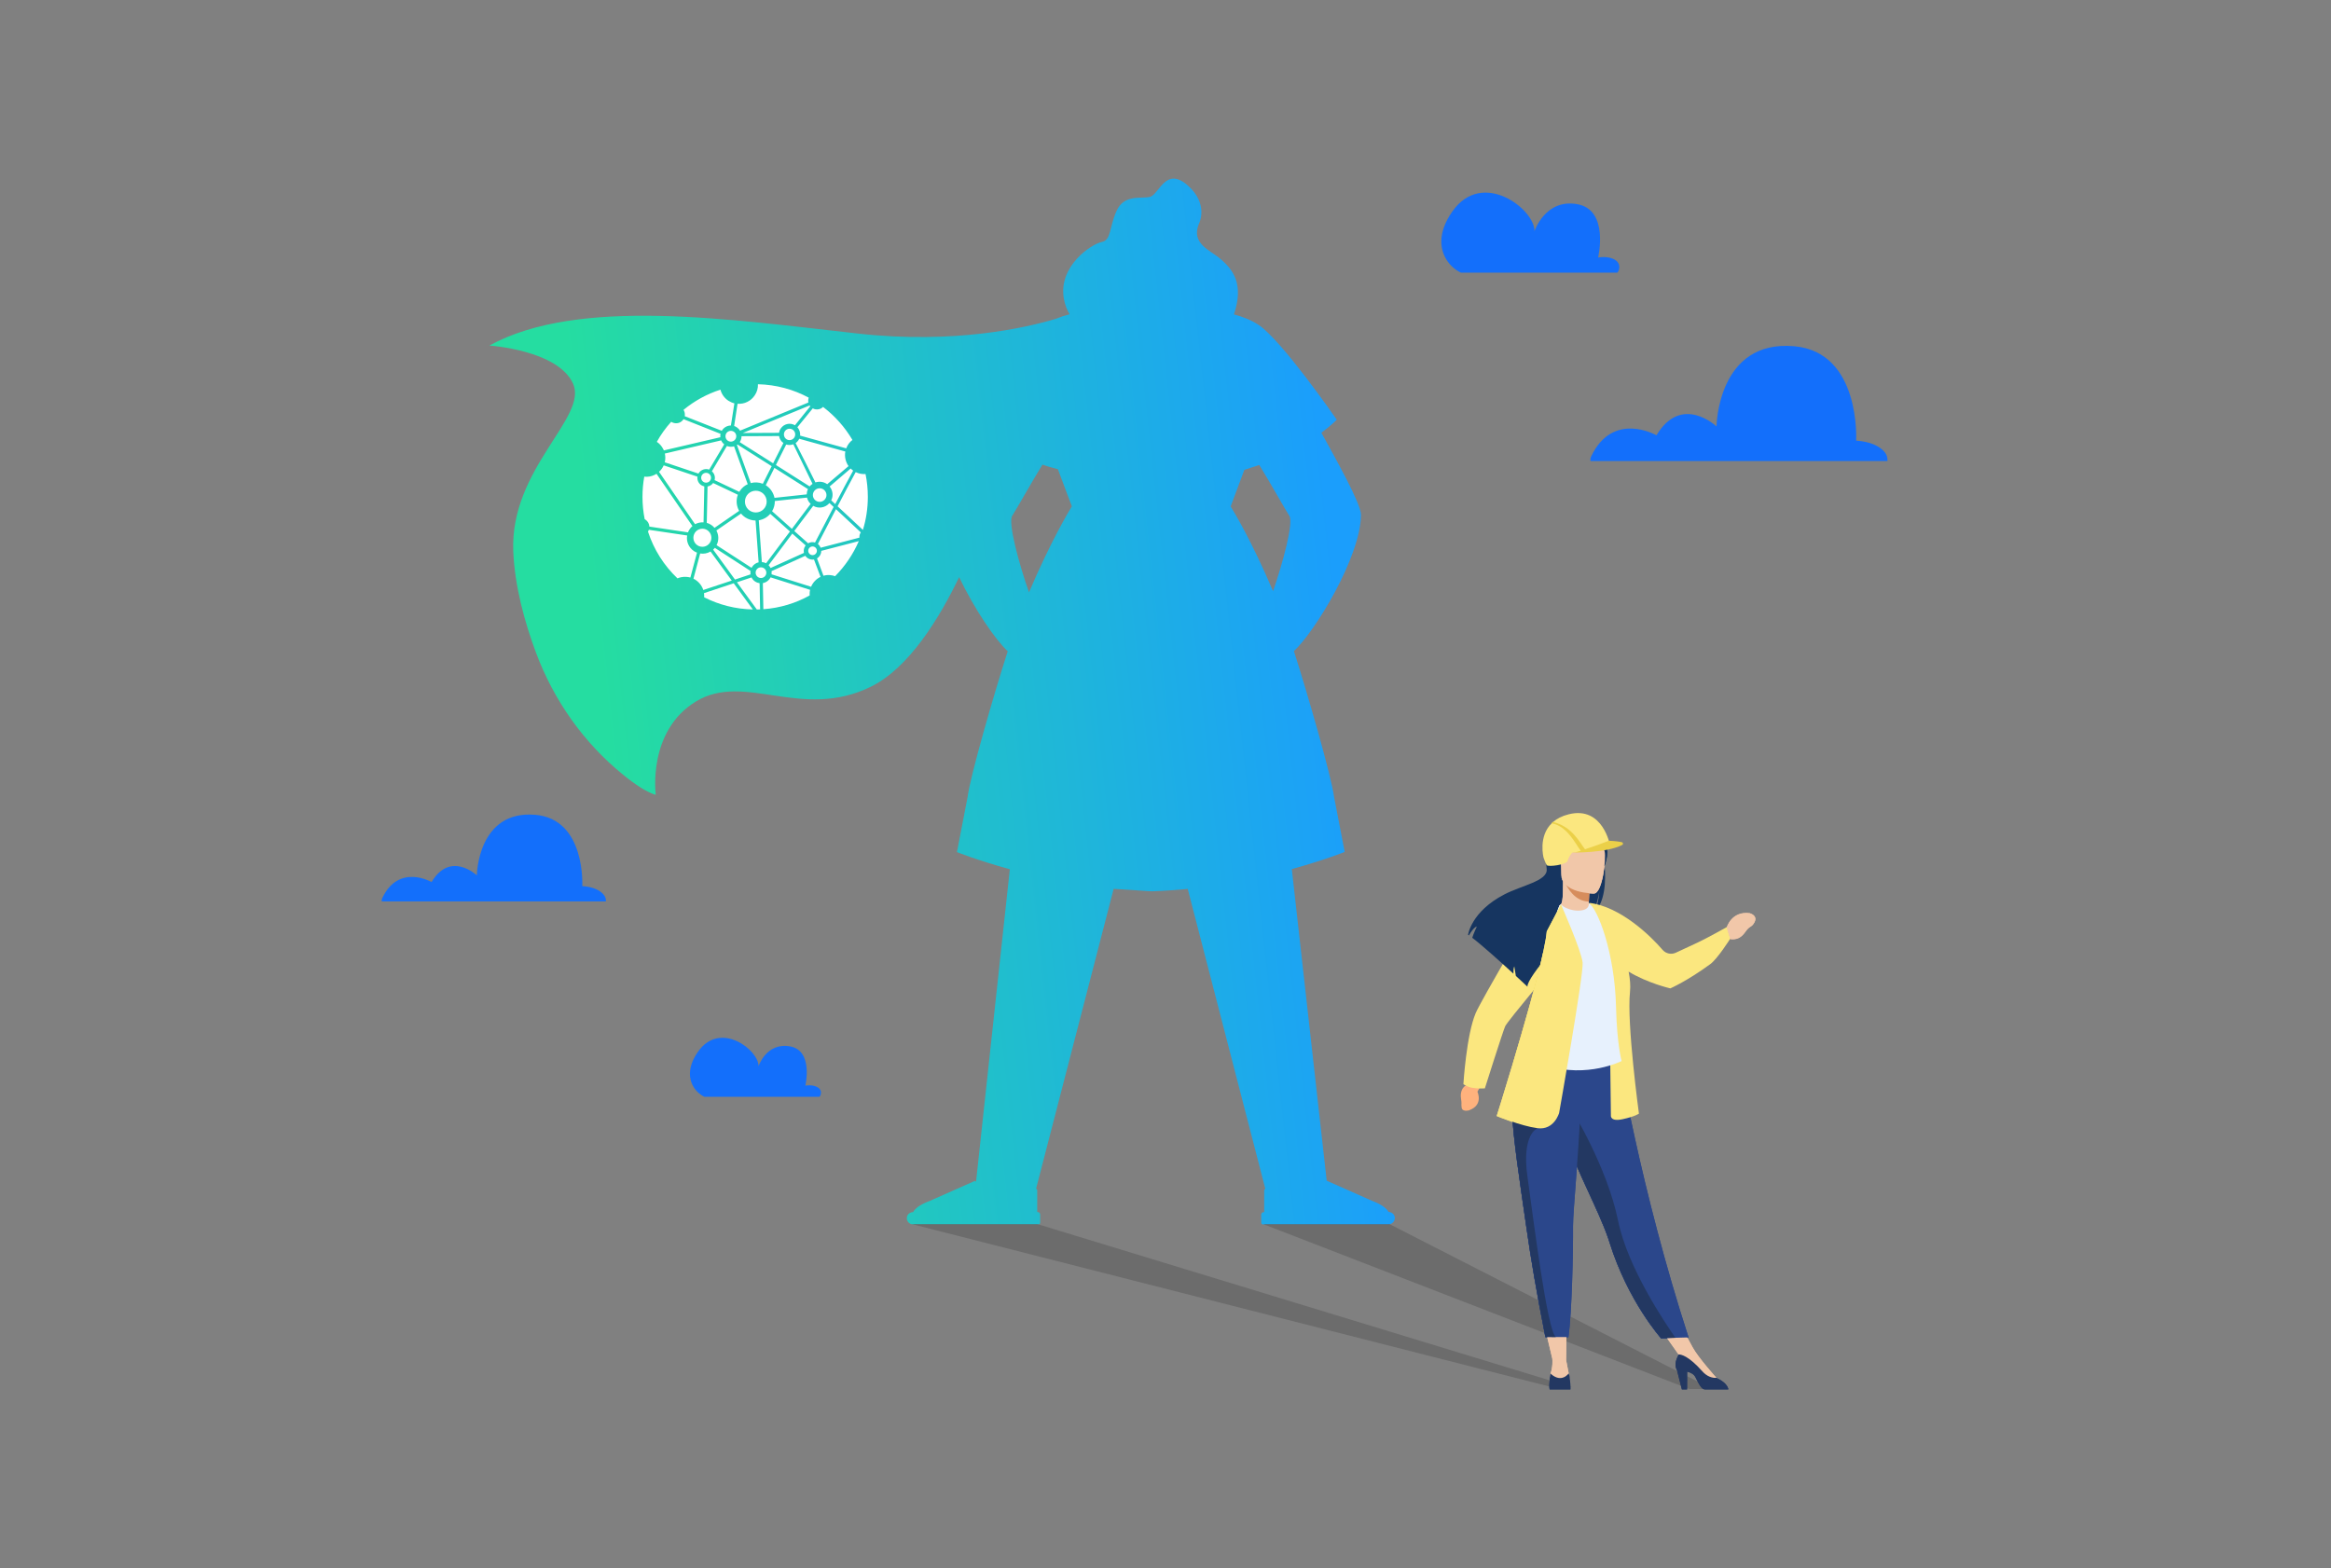 <svg width="6302" height="4240" viewBox="0 0 6302 4240" fill="none" xmlns="http://www.w3.org/2000/svg">
<rect x="0" y="0" width="6302" height="4240" fill="#808080" stroke="none"/>
<path d="M3770.68 3290.45C3769.08 3282.68 3761.78 3277.2 3754.01 3277.2C3744.65 3259.16 3710.84 3247.74 3710.84 3247.74L3586.83 3192.71C3587.74 3191.79 3585.91 3193.62 3586.83 3192.71L3492.5 2350.05C3580.43 2325.85 3635.47 2303.7 3635.47 2303.7L3606.7 2154.8C3599.39 2098.85 3535.44 1876.89 3498.21 1760.65C3555.99 1706.53 3677.96 1506.71 3679.55 1392.53C3680.01 1362.39 3610.81 1240.21 3572.44 1170.11C3598.25 1150.92 3611.72 1137.22 3611.95 1136.99L3614.01 1134.94L3612.41 1132.66C3606.47 1123.98 3465.09 920.964 3403.88 879.402C3383.79 865.701 3359.58 856.338 3336.05 850.172C3363.46 767.962 3334.68 728.683 3295.4 696.713C3270.96 676.845 3220.26 657.891 3240.81 606.51C3240.81 606.51 3270.27 552.845 3210.44 500.778C3150.6 448.712 3133.7 527.04 3108.34 532.521C3082.99 537.773 3039.14 525.213 3018.81 569.972C2998.49 614.731 3004.88 649.442 2978.39 654.466C2951.9 659.49 2861 718.635 2876.07 807.012C2879.04 824.367 2884.75 838.297 2891.83 849.715C2879.27 852.912 2866.25 857.251 2853.92 862.275C2775.58 885.796 2581.44 931.012 2319.93 902.01C1975.97 863.874 1564.18 801.988 1323 934.437C1323 934.437 1508.23 946.312 1549.34 1037.43C1590.45 1128.55 1378.73 1266.7 1387.64 1490.27C1391.52 1585.95 1418.92 1683.92 1449.07 1764.76C1497.26 1894.01 1578.11 2008.65 1685.23 2095.43C1717.21 2121.46 1748.72 2142.47 1772.93 2149.32C1772.93 2149.32 1749.41 1977.14 1881.65 1896.75C2013.89 1816.37 2166.91 1949.51 2355.11 1856.56C2457.2 1806.1 2539.42 1672.27 2593.09 1560.61C2633.97 1646.47 2690.39 1729.14 2724.42 1761.11C2686.96 1877.34 2623.01 2099.08 2615.93 2155.26L2587.15 2304.15C2587.15 2304.15 2642.2 2326.3 2730.13 2350.51L2638.77 3195.68C2637.86 3194.76 2636.94 3194.08 2635.8 3193.17L2511.78 3248.2C2511.78 3248.2 2477.98 3259.39 2468.62 3277.66C2460.62 3277.66 2453.31 3283.14 2451.94 3290.9C2449.89 3301.41 2457.88 3310.77 2468.16 3310.77H2807.55C2810.06 3310.77 2812.12 3308.72 2812.12 3306.2V3284.05C2812.12 3280.4 2809.15 3277.43 2805.5 3277.43H2804.13V3217.6C2804.13 3217.6 2802.98 3216.23 2801.16 3214.17L3010.82 2403.49L3107.43 2409.88C3110.4 2410.11 3113.37 2410.11 3116.11 2410.11C3148.31 2408.97 3180.06 2406.69 3211.12 2403.72L3420.79 3214.4C3418.96 3216.46 3417.82 3217.83 3417.82 3217.83V3277.66H3416.45C3412.79 3277.66 3409.82 3280.63 3409.82 3284.28V3306.43C3409.82 3308.94 3411.88 3311 3414.39 3311H3754.24C3764.52 3310.31 3772.74 3300.95 3770.68 3290.45ZM2781.97 1601.71C2755.25 1525.89 2724.64 1413.54 2736.52 1394.82C2751.6 1371.29 2786.31 1308.27 2818.29 1256.43C2823.08 1258.03 2827.88 1259.62 2832.9 1261.22L2835.87 1262.14L2860.08 1268.76L2897.77 1369.24C2890.46 1381.34 2841.13 1462.64 2781.97 1601.71ZM3441.8 1598.51C3383.33 1461.27 3334.68 1381.34 3327.14 1369.47L3364.14 1270.59L3389.04 1262.37L3392.01 1261.45C3396.12 1260.08 3400.46 1258.71 3404.57 1257.34C3436.54 1309.18 3471.03 1371.75 3485.88 1395.04C3497.75 1413.31 3468.06 1522.93 3441.8 1598.51Z" fill="url(#paint0_linear_2019_1205)"/>
<path d="M4196 3751L2465 3310H2804.44L4250 3751H4196Z" fill="#595959" fill-opacity="0.5"/>
<path d="M3415 3310L4567.05 3756L4629 3756L3756.37 3310H3415Z" fill="#595959" fill-opacity="0.5"/>
<path d="M3949.73 737.326H4372.63C4380.4 727.735 4380.4 712.208 4368.07 703.759C4348.66 690.514 4320.57 696.451 4320.57 696.451C4320.57 696.451 4351.4 567.661 4264.4 552.134C4177.39 536.606 4148.62 625.206 4148.62 625.206C4149.99 566.52 4008.19 455.77 3926.66 571.543C3905.43 601.686 3897.21 628.175 3896.75 651.01C3895.84 689.144 3917.99 722.027 3949.73 737.326Z" fill="#136FFB"/>
<path d="M1904.16 2965.8H2215.63C2221.34 2958.72 2221.34 2947.31 2212.2 2941.14C2197.82 2931.32 2177.27 2935.66 2177.27 2935.66C2177.27 2935.66 2199.87 2840.9 2135.93 2829.48C2071.77 2818.06 2050.76 2883.14 2050.76 2883.14C2051.67 2839.75 1947.32 2758.46 1887.26 2843.64C1871.73 2865.79 1865.57 2885.42 1865.34 2902.09C1864.43 2930.18 1880.87 2954.39 1904.16 2965.8Z" fill="#136FFB"/>
<path d="M1638.13 2437.63C1638.59 2430.78 1636.53 2423.7 1630.82 2417.76C1620.77 2407.03 1603.42 2398.12 1574.19 2396.07C1574.19 2396.07 1584.24 2215.44 1447.69 2203.34C1291.04 2189.64 1289.21 2367.07 1289.21 2367.07C1289.21 2367.07 1217.96 2299.48 1166.81 2385.11C1166.81 2385.11 1078.21 2333.96 1033.46 2428.49C1032.09 2431.46 1031.63 2434.66 1032.31 2437.4H1638.13V2437.63Z" fill="#136FFB"/>
<path d="M5102.9 1246.78C5103.58 1237.64 5100.84 1228.28 5093.31 1220.29C5079.84 1205.9 5057 1194.26 5018.18 1191.51C5018.18 1191.51 5031.43 951.975 4850.57 936.219C4643.23 917.951 4640.72 1153.15 4640.72 1153.15C4640.72 1153.15 4546.41 1063.64 4478.36 1177.13C4478.36 1177.13 4360.76 1109.31 4301.62 1234.67C4299.79 1238.56 4299.33 1242.67 4300.02 1246.55H5102.9V1246.78Z" fill="#136FFB"/>
<path d="M4002.97 2936.89L3994.28 2952.12C3994.28 2952.12 4011.75 2988.55 3970.82 3002.61C3970.82 3002.61 3953.27 3007.2 3951.64 2994.97C3950.01 2982.75 3952.62 2987.55 3949.93 2970.33C3947.23 2953.11 3953.85 2937.73 3966.58 2933.51L3976.52 2923.79L4002.97 2936.89Z" fill="#FFB27D"/>
<path d="M3979.57 2941.35C3996.31 2944.52 4014.4 2943.02 4014.4 2943.02C4014.4 2943.02 4063.04 2789.29 4069.33 2775.11C4075.62 2761.11 4215.71 2594.21 4215.71 2594.21L4155.98 2447.38C4155.98 2447.38 4004.92 2703.48 3989.63 2739.43C3964.34 2798.89 3956.4 2931.67 3956.4 2931.67C3956.4 2931.67 3966.45 2938.85 3979.57 2941.35Z" fill="#FBE77F"/>
<path d="M4299.97 2228.29C4287.36 2221.11 4272.26 2220.37 4261.7 2220.96C4264.49 2218.17 4269.77 2217.15 4269.77 2217.15C4263.17 2216.12 4248.65 2222.72 4248.65 2222.72C4157.58 2187.67 4179.73 2320.09 4181.63 2351.18C4183.54 2382.27 4114.62 2394 4067.25 2418.49C3976.92 2465.27 3969 2527.88 3969 2527.88C3969.73 2528.32 3970.47 2528.76 3971.2 2529.35C3975.75 2521.72 3984.84 2507.5 3992.76 2505.3C3992.46 2506.03 3983.52 2524.95 3980.29 2535.8C4006.98 2556.04 4056.84 2601.06 4091.59 2632.88C4091.45 2626.72 4091.74 2617.78 4093.94 2613.08L4098.19 2638.89C4116.82 2656.05 4129.57 2668.07 4129.57 2668.07C4127.23 2642.85 4243.37 2510.14 4303.93 2470.4C4318.74 2448.7 4323.88 2410.42 4324.32 2407.34C4321.82 2437.7 4316.54 2454.86 4311.85 2464.39C4363.18 2417.31 4333.41 2247.21 4299.97 2228.29Z" fill="#163560"/>
<path d="M4607.92 3727.16L4640.77 3726.72C4640.77 3726.72 4591.35 3671.87 4576.25 3644.01L4534.6 3567.02L4480.05 3580.51L4549.26 3678.62L4607.92 3727.16Z" fill="#F1C7A9"/>
<path d="M4300.42 2473.21C4300.71 2473.36 4271.23 2488.76 4248.95 2482.6C4227.98 2476.88 4214.34 2449.75 4214.63 2449.75C4223.43 2447.99 4226.07 2435.82 4225.78 2383.61L4229.73 2384.35L4297.04 2397.69C4297.04 2397.69 4295.58 2418.81 4295.43 2438.75C4295.43 2455.62 4296.46 2471.45 4300.42 2473.21Z" fill="#F1C7A9"/>
<path d="M4224.31 2250.9C4224.31 2250.9 4257.45 2215.56 4299.25 2249.14C4299.1 2249.14 4274.9 2244.89 4224.31 2250.9Z" fill="#E37970"/>
<path d="M4297.17 2397.69C4297.17 2397.69 4295.7 2418.8 4295.56 2438.75C4257.87 2437.72 4238.07 2403.41 4229.86 2384.34L4297.17 2397.69Z" fill="#D68D5D"/>
<path d="M4222.83 2377.01C4222.83 2377.01 4203.04 2345.78 4198.34 2319.23C4194.97 2300.17 4204.65 2229.63 4275.48 2239.75C4275.48 2239.75 4296.01 2241.81 4315.37 2254.86C4330.76 2265.27 4352.91 2287.71 4328.12 2349.3L4321.67 2370.12L4222.83 2377.01Z" fill="#163560"/>
<path d="M4565.25 3617.17L4529.62 3618.2L4491.05 3619.37C4491.05 3619.37 4401.89 3520.1 4351.88 3360.99C4350.71 3357.32 4349.54 3353.51 4348.22 3349.7C4320.8 3269.92 4264.04 3169.62 4234.13 3078.99C4229.44 3064.48 4225.04 3050.98 4221.22 3038.08C4220.05 3033.97 4218.73 3029.87 4217.71 3025.91C4195.71 2949.36 4189.26 2899.06 4183.39 2845.39L4374.32 2846.86C4374.32 2846.86 4434.15 3213.9 4565.25 3617.17Z" fill="#2B478B"/>
<path d="M4369.05 2723.09C4371.54 2825.89 4384.15 2869.88 4384.15 2869.88C4384.15 2869.88 4291.62 2916.8 4181.78 2882.34C4180.46 2881.9 4188.97 2457.81 4220.06 2446.08C4227.24 2455.02 4248.65 2463.68 4267.57 2463.24C4289.42 2462.8 4296.61 2453.41 4295.43 2443.15C4318.89 2456.2 4365.53 2576.01 4369.05 2723.09Z" fill="#E7F1FD"/>
<path d="M4309.65 2416.61C4309.65 2416.61 4220.64 2418.07 4220.49 2362.64C4220.49 2307.21 4208.91 2269.96 4265.8 2266.74C4322.7 2263.51 4333.7 2284.63 4338.25 2303.1C4342.79 2321.44 4332.82 2414.7 4309.65 2416.61Z" fill="#F1C7A9"/>
<path d="M4335.61 2272.17C4321.82 2255.45 4311.41 2259.12 4305.69 2264.1C4286.48 2235.36 4225.62 2277.01 4225.62 2277.01C4195.71 2305.45 4191.02 2339.62 4191.02 2339.62C4191.02 2339.62 4207.29 2349.59 4244.69 2340.06C4274.16 2332.44 4295.57 2290.5 4303.35 2273.05C4308.62 2277.74 4319.77 2288.59 4323.14 2299.3C4327.54 2313.37 4329.59 2342.56 4338.1 2341.53C4337.95 2341.38 4356.28 2297.24 4335.61 2272.17Z" fill="#163560"/>
<path d="M4668.2 2508.69C4668.2 2508.69 4680.81 2463.38 4730.53 2469.83C4736.25 2471.59 4752.96 2478.34 4742.26 2496.08C4734.34 2509.28 4730.97 2502.39 4718.65 2520.13C4706.33 2537.88 4692.84 2541.84 4677.59 2539.64L4668.2 2508.69Z" fill="#F1C7A9"/>
<path d="M4242.93 3723.93C4239.85 3707.21 4234.13 3678.47 4234.13 3678.47L4235.45 3576.12H4173.42L4196.73 3674.07C4197.17 3678.62 4198.49 3696.22 4191.89 3714.99C4191.89 3714.99 4185.88 3742.12 4212.72 3742.7C4239.41 3743.14 4246 3740.65 4242.93 3723.93Z" fill="#F1C7A9"/>
<path d="M4191.9 3714.99C4191.9 3714.99 4186.62 3743.73 4189.55 3757.37C4189.55 3757.37 4197.47 3757.37 4216.83 3757.37C4235.31 3757.37 4245.72 3757.37 4245.72 3757.37C4245.72 3757.37 4246.01 3726.28 4241.03 3714.4C4241.17 3714.25 4222.11 3742.7 4191.9 3714.99Z" fill="#233862"/>
<path d="M4641.35 3727.01C4641.2 3726.86 4641.06 3726.86 4640.76 3726.72C4627.56 3727.16 4614.37 3722.32 4602.34 3708.83C4565.83 3667.77 4545.44 3663.07 4538.26 3663.22C4532.1 3675.98 4525.35 3690.2 4534.01 3706.19L4547.06 3757.36H4561.14L4561.28 3709.12C4570.52 3711.61 4579.61 3716.01 4583.57 3724.08C4593.4 3743.73 4600.29 3757.36 4609.38 3757.36C4614.51 3757.36 4672.73 3757.36 4672.73 3757.36C4672.73 3757.36 4671.7 3740.65 4641.35 3727.01Z" fill="#233862"/>
<path d="M4529.62 3618.2L4491.05 3619.38C4491.05 3619.38 4401.9 3520.1 4351.89 3360.99C4350.72 3357.32 4349.54 3353.51 4348.22 3349.7C4320.8 3269.93 4264.05 3169.62 4234.14 3079C4229.44 3064.48 4225.04 3050.99 4221.23 3038.08C4220.06 3033.98 4218.74 3029.87 4217.71 3025.91L4249.53 3001.71C4249.53 3001.71 4345 3156.28 4374.62 3301.75C4400.14 3428.3 4503.08 3580.37 4529.62 3618.2Z" fill="#233862"/>
<path d="M4252.75 3315.53C4253.34 3386.21 4249.67 3548.98 4240.43 3616.29H4206.26C4187.35 3616.29 4177.96 3616 4177.96 3616C4154.79 3498.98 4138.37 3402.05 4126.49 3318.61C4116.66 3250.13 4107.87 3191.32 4101.27 3140.73C4094.52 3089.84 4089.83 3047.17 4088.07 3011.24C4087.78 3005.53 4087.63 3000.1 4087.48 2994.67C4087.34 2989.25 4087.34 2984.12 4087.34 2978.98L4273.87 2960.8C4271.67 3084.71 4252.46 3274.32 4252.75 3315.53Z" fill="#2B478B"/>
<path d="M4206.42 3616.29C4187.5 3616.29 4178.12 3616 4178.12 3616C4154.95 3498.98 4138.52 3402.05 4126.65 3318.61C4116.82 3250.12 4108.02 3191.32 4101.42 3140.73C4094.68 3089.84 4089.98 3047.17 4088.22 3011.24L4156.71 3051.57C4156.71 3051.57 4113.01 3066.97 4129.72 3183.69C4146.15 3300.28 4183.1 3599.72 4206.42 3616.29Z" fill="#233862"/>
<path d="M4215.22 3010.07C4215.22 3010.07 4202.02 3057.59 4156.56 3051.43C4111.1 3045.41 4046.43 3018.14 4046.43 3018.14C4046.43 3018.14 4065.93 2956.7 4089.98 2876.04C4119.16 2778.38 4155.39 2652.56 4172.54 2573.08C4177.38 2550.79 4180.61 2532.31 4181.78 2518.97L4220.06 2446.08C4220.06 2446.08 4275.78 2572.05 4278.71 2603.87C4281.79 2635.69 4215.22 3010.07 4215.22 3010.07Z" fill="#FBE77F"/>
<path d="M4213.16 2670.59C4211.11 2722.06 4198.94 2822.22 4090.86 2875.75C4090.57 2875.89 4090.28 2876.04 4089.98 2876.19C4119.16 2778.52 4155.39 2652.7 4172.54 2573.22C4192.34 2602.84 4214.19 2642.14 4213.16 2670.59Z" fill="#EBD048"/>
<path d="M4607.92 3726.4L4640.77 3725.96C4640.77 3725.96 4591.35 3671.12 4576.25 3643.25L4534.6 3566.27L4480.05 3579.76L4549.26 3677.86L4607.92 3726.4Z" fill="#F1C7A9"/>
<path d="M4224.31 2250.14C4224.31 2250.14 4257.45 2214.8 4299.25 2248.38C4299.1 2248.38 4274.9 2244.13 4224.31 2250.14Z" fill="#E37970"/>
<path d="M4222.83 2376.25C4222.83 2376.25 4203.04 2345.02 4198.34 2318.48C4194.97 2299.41 4204.65 2228.88 4275.48 2239C4275.48 2239 4296.01 2241.05 4315.37 2254.1C4330.76 2264.51 4352.91 2286.95 4328.12 2348.54L4321.67 2369.36L4222.83 2376.25Z" fill="#163560"/>
<path d="M4565.25 3616.42L4529.62 3617.45L4491.05 3618.62C4491.05 3618.62 4401.89 3519.34 4351.88 3360.23C4350.71 3356.57 4349.54 3352.76 4348.22 3348.94C4320.8 3269.17 4264.04 3168.86 4234.13 3078.24C4229.44 3063.72 4225.04 3050.23 4221.22 3037.33C4220.05 3033.22 4218.73 3029.11 4217.71 3025.15C4195.71 2948.61 4189.26 2898.31 4183.39 2844.64L4374.32 2846.1C4374.32 2846.1 4434.15 3213.15 4565.25 3616.42Z" fill="#2B478B"/>
<path d="M4335.61 2271.41C4321.82 2254.69 4311.41 2258.36 4305.69 2263.34C4286.48 2234.6 4225.62 2276.25 4225.62 2276.25C4195.71 2304.69 4191.02 2338.86 4191.02 2338.86C4191.02 2338.86 4207.29 2348.83 4244.69 2339.3C4274.16 2331.68 4295.57 2289.74 4303.35 2272.29C4308.62 2276.98 4319.77 2287.83 4323.14 2298.54C4327.54 2312.61 4329.59 2341.8 4338.1 2340.77C4337.95 2340.62 4356.28 2296.48 4335.61 2271.41Z" fill="#163560"/>
<path d="M4242.93 3723.17C4239.85 3706.46 4234.13 3677.71 4234.13 3677.71L4235.45 3575.36H4173.42L4196.73 3673.32C4197.17 3677.86 4198.49 3695.46 4191.89 3714.23C4191.89 3714.23 4185.88 3741.36 4212.72 3741.94C4239.41 3742.38 4246 3739.89 4242.93 3723.17Z" fill="#F1C7A9"/>
<path d="M4191.9 3714.23C4191.9 3714.23 4186.62 3742.97 4189.55 3756.61C4189.55 3756.61 4197.47 3756.61 4216.83 3756.61C4235.31 3756.61 4245.72 3756.61 4245.72 3756.61C4245.72 3756.61 4246.01 3725.52 4241.03 3713.64C4241.17 3713.49 4222.11 3741.94 4191.9 3714.23Z" fill="#233862"/>
<path d="M4641.35 3726.26C4641.2 3726.11 4641.06 3726.11 4640.76 3725.96C4627.56 3726.4 4614.37 3721.56 4602.34 3708.07C4565.83 3667.01 4545.44 3662.32 4538.26 3662.47C4532.1 3675.22 4525.35 3689.45 4534.01 3705.43L4547.06 3756.61H4561.14L4561.28 3708.37C4570.52 3710.86 4579.61 3715.26 4583.57 3723.32C4593.4 3742.97 4600.29 3756.61 4609.38 3756.61C4614.51 3756.61 4672.73 3756.61 4672.73 3756.61C4672.73 3756.61 4671.7 3739.89 4641.35 3726.26Z" fill="#233862"/>
<path d="M4529.62 3617.45L4491.05 3618.62C4491.05 3618.62 4401.9 3519.34 4351.89 3360.24C4350.72 3356.57 4349.54 3352.76 4348.22 3348.95C4320.8 3269.17 4264.05 3168.87 4234.14 3078.24C4229.44 3063.72 4225.04 3050.23 4221.23 3037.33C4220.06 3033.22 4218.74 3029.12 4217.71 3025.16L4249.53 3000.96C4249.53 3000.96 4345 3155.52 4374.62 3300.99C4400.14 3427.55 4503.08 3579.62 4529.62 3617.45Z" fill="#233862"/>
<path d="M4252.75 3314.77C4253.34 3385.45 4249.67 3548.23 4240.43 3615.54H4206.26C4187.35 3615.54 4177.96 3615.24 4177.96 3615.24C4154.79 3498.22 4138.37 3401.29 4126.49 3317.85C4116.66 3249.37 4107.87 3190.56 4101.27 3139.97C4094.52 3089.09 4089.83 3046.41 4088.07 3010.49C4087.78 3004.77 4087.63 2999.34 4087.48 2993.92C4087.34 2988.49 4087.34 2983.36 4087.34 2978.22L4273.87 2960.04C4271.67 3083.95 4252.46 3273.56 4252.75 3314.77Z" fill="#2B478B"/>
<path d="M4206.42 3615.53C4187.5 3615.53 4178.12 3615.24 4178.12 3615.24C4154.95 3498.22 4138.52 3401.29 4126.65 3317.85C4116.82 3249.37 4108.02 3190.56 4101.42 3139.97C4094.68 3089.09 4089.98 3046.41 4088.22 3010.48L4156.71 3050.81C4156.71 3050.81 4113.01 3066.21 4129.72 3182.94C4146.15 3299.52 4183.1 3598.96 4206.42 3615.53Z" fill="#233862"/>
<path d="M4668.68 2506.81C4668.68 2506.81 4610.17 2539.51 4589.34 2548.89C4577.46 2554.32 4550.04 2567.08 4530.69 2576.17C4518.37 2581.89 4503.85 2578.81 4494.9 2568.54C4463.23 2531.44 4381.11 2451.23 4296.35 2441.4L4296.5 2441.55L4296.06 2441.4C4296.06 2441.4 4347.53 2568.69 4349.14 2594.5C4350.61 2620.31 4355.15 3015.81 4355.15 3015.81C4355.15 3015.81 4352.07 3033.99 4386.98 3026.36C4421.88 3018.74 4430.97 3011.26 4430.97 3011.26C4430.97 3011.26 4397.68 2767.25 4406.77 2682.34C4408.53 2665.62 4406.92 2646.85 4403.11 2627.35C4454.72 2658.73 4515.87 2672.66 4515.87 2672.66C4515.87 2672.66 4561.63 2652.72 4623.95 2606.96C4643.6 2592.59 4678.06 2537.9 4678.06 2537.9L4668.68 2506.81Z" fill="#FBE77F"/>
<path d="M4300.42 2472.45C4300.71 2472.6 4271.23 2488 4248.95 2481.84C4227.98 2476.12 4214.34 2448.99 4214.63 2448.99C4223.43 2447.23 4226.07 2435.06 4225.78 2382.85L4229.73 2383.59L4297.04 2396.93C4297.04 2396.93 4295.58 2418.05 4295.43 2437.99C4295.43 2454.86 4296.46 2470.69 4300.42 2472.45Z" fill="#F1C7A9"/>
<path d="M4297.17 2396.93C4297.17 2396.93 4295.7 2418.05 4295.56 2437.99C4257.87 2436.97 4238.07 2402.65 4229.86 2383.59L4297.17 2396.93Z" fill="#D68D5D"/>
<path d="M4369.05 2722.33C4371.54 2825.13 4384.15 2869.12 4384.15 2869.12C4384.15 2869.12 4291.62 2916.05 4181.78 2881.59C4180.46 2881.15 4188.97 2457.05 4220.06 2445.32C4227.24 2454.27 4248.65 2462.92 4267.57 2462.48C4289.42 2462.04 4296.61 2452.66 4295.43 2442.39C4318.89 2455.44 4365.53 2575.25 4369.05 2722.33Z" fill="#E7F1FD"/>
<path d="M4309.65 2415.85C4309.65 2415.85 4220.64 2417.32 4220.49 2361.88C4220.49 2306.45 4208.91 2269.21 4265.8 2265.98C4322.7 2262.75 4333.7 2283.87 4338.25 2302.35C4342.79 2320.68 4332.82 2413.94 4309.65 2415.85Z" fill="#F1C7A9"/>
<path d="M4668.2 2507.94C4668.2 2507.94 4680.81 2462.63 4730.53 2469.08C4736.25 2470.84 4752.96 2477.59 4742.26 2495.33C4734.34 2508.53 4730.97 2501.63 4718.65 2519.38C4706.33 2537.12 4692.84 2541.08 4677.59 2538.88L4668.2 2507.94Z" fill="#F1C7A9"/>
<path d="M4215.22 3009.32C4215.22 3009.32 4202.02 3056.83 4156.56 3050.67C4111.1 3044.66 4046.43 3017.38 4046.43 3017.38C4046.43 3017.38 4065.93 2955.94 4089.98 2875.28C4119.16 2777.62 4155.39 2651.8 4172.54 2572.32C4177.38 2550.03 4180.61 2531.55 4181.78 2518.21L4220.06 2445.33C4220.06 2445.33 4275.78 2571.29 4278.71 2603.11C4281.79 2634.94 4215.22 3009.32 4215.22 3009.32Z" fill="#FBE77F"/>
<path d="M4241.02 2201.92C4222.69 2206.47 4209.05 2213.8 4198.78 2222.74C4197.76 2223.62 4196.73 2224.5 4195.85 2225.38C4157.87 2261.6 4173.12 2319.09 4173.12 2319.09C4173.12 2319.09 4178.11 2333.61 4181.63 2339.33C4185.15 2344.9 4235.44 2338.45 4238.08 2327.59C4240.72 2316.74 4250.69 2305.45 4250.69 2305.45C4250.69 2305.45 4303.78 2301.78 4307.3 2301.49C4319.32 2300.61 4353.49 2288.73 4353.49 2288.73C4353.05 2285.36 4333.69 2178.6 4241.02 2201.92Z" fill="#FBE77F"/>
<path d="M4384.89 2277.44C4378.59 2275.83 4367.59 2274.21 4349.7 2273.48C4349.7 2273.48 4315.09 2286.97 4285.18 2296.5C4271.1 2278.76 4250.72 2235.06 4198.66 2222.6C4198.51 2222.6 4198.36 2222.45 4198.22 2222.45C4197.04 2223.92 4196.46 2224.36 4195.72 2225.24C4195.43 2225.53 4195.28 2225.82 4194.99 2226.26C4237.37 2233.59 4259.81 2282.87 4273.74 2300.61C4261.86 2303.54 4265.97 2304.28 4250.57 2305.3C4250.57 2305.3 4343.39 2307.06 4385.77 2284.77C4389 2283.16 4388.41 2278.32 4384.89 2277.44Z" fill="#EBD048"/>
<path fill-rule="evenodd" clip-rule="evenodd" d="M2186.44 1075.28C2145.57 1053.24 2098.72 1040.15 2049.35 1039H2049.12C2049.58 1049.1 2046.82 1059.67 2040.62 1068.85C2030.06 1084.93 2011.92 1093.2 1994 1091.82L1984.82 1151.98C1987.34 1152.67 1989.64 1153.82 1991.94 1155.43C1995.61 1157.95 1998.6 1160.94 2000.66 1164.61L2185.52 1088.37C2184.61 1083.78 2185.07 1079.42 2186.44 1075.28ZM2149.25 1149.92L2190.59 1098.71C2190.05 1098.16 2189.64 1097.62 2189.16 1096.96C2189.03 1096.79 2188.9 1096.6 2188.75 1096.41L2008.25 1170.82L2106.08 1170.36C2106.77 1166.45 2108.15 1162.32 2110.67 1158.87C2119.17 1146.01 2135.94 1142.11 2149.25 1149.92ZM1965.25 1205.97C1971.45 1208.5 1978.34 1208.73 1984.54 1206.89L2021.51 1309.31C2013.01 1312.98 2005.66 1319.41 2000.15 1327.68C1999.92 1328.03 1999.69 1328.43 1999.46 1328.83L1999.46 1328.83C1999.23 1329.23 1999 1329.63 1998.78 1329.98L1931.95 1298.29C1934.25 1289.56 1931.49 1280.37 1924.6 1274.4L1965.25 1205.97ZM1998.3 1381.42C1990.95 1368.33 1989.34 1352.25 1994.85 1337.79L1928.03 1306.1C1924.35 1311.15 1918.84 1314.36 1912.87 1315.51L1910.81 1413.8C1914.94 1415.18 1919.07 1416.78 1922.75 1419.31C1926.19 1421.61 1929.18 1424.36 1931.7 1427.35L1998.3 1381.42ZM1978.38 1569.88L1920.97 1491.34C1912.47 1496.4 1902.6 1498.23 1892.95 1496.63L1874.81 1564.83C1886.98 1570.8 1896.86 1581.59 1901.45 1595.37L1978.38 1569.88ZM2294.07 1260.4L2236.43 1309.31L2235.05 1308.39C2225.63 1302.19 2214.38 1301.27 2204.51 1304.49C2203.61 1302.68 2202.69 1300.82 2201.74 1298.91C2186.66 1268.52 2165.48 1225.82 2151 1198.16C2153.99 1196.1 2156.51 1193.57 2158.58 1190.36C2158.69 1190.17 2158.81 1189.98 2158.93 1189.78C2159.55 1188.76 2160.26 1187.61 2160.65 1186.45L2285.34 1220.9C2282.81 1234.91 2286.26 1249.14 2294.07 1260.4ZM2218.57 1481.12L2323.51 1453.79C2323.05 1448.74 2324.43 1443.69 2327.19 1439.55L2260.13 1376.86C2251.18 1394.13 2242.37 1411.06 2234.4 1426.37L2234.35 1426.47L2234.33 1426.5L2234.33 1426.51C2225.16 1444.13 2217.11 1459.6 2211.22 1471.01C2214.66 1473.77 2217.19 1477.21 2218.57 1481.12ZM2242.94 1315.54L2299.9 1266.86C2301.96 1268.92 2304.26 1270.99 2306.55 1272.6C2292.55 1297.86 2275.09 1330.7 2258.1 1363.08L2247.31 1352.97C2253.51 1340.57 2251.44 1325.87 2242.94 1315.54ZM1937.28 1474.17L2031.9 1535.48C2032.35 1534.56 2032.81 1533.64 2033.5 1532.73C2037.64 1526.3 2044.07 1522.16 2050.96 1520.55L2042.69 1407.57C2033.04 1407.34 2023.4 1404.59 2014.9 1399.07C2010.31 1396.09 2006.63 1392.64 2003.42 1388.74L1936.82 1434.44C1943.25 1446.61 1943.94 1461.31 1937.28 1474.17ZM1879.11 1417.48L1781.74 1275.79C1787.26 1270.96 1791.39 1264.99 1794.37 1258.33C1819.06 1266.75 1848.47 1276.54 1871.19 1284.1C1876.37 1285.82 1881.19 1287.43 1885.54 1288.88C1884.39 1297.6 1888.07 1306.79 1895.88 1311.84C1898.63 1313.45 1901.39 1314.6 1904.14 1315.29L1902.08 1412.42C1894.04 1411.96 1886.23 1413.8 1879.11 1417.48ZM1949.7 1190.82L1797.45 1226.42C1799.28 1234.23 1799.05 1242.49 1797.22 1250.07C1816.26 1256.56 1838.2 1263.87 1857.63 1270.34C1869.14 1274.17 1879.76 1277.71 1888.38 1280.61L1889.3 1279.01C1895.5 1269.82 1907.21 1266.15 1917.32 1269.82L1957.97 1201.62C1954.29 1198.63 1951.54 1194.96 1949.7 1190.82ZM1993.93 1202.04L2086.25 1260.6L2062.37 1308.14C2051.8 1304 2040.32 1303.31 2029.76 1306.3L1992.33 1203.19L1993.93 1202.04ZM2140.92 1430.08L2191.67 1362.57C2186.62 1357.97 2183.4 1352 2181.8 1345.57L2094.76 1354.76C2094.99 1364.17 2092.47 1373.82 2087.41 1382.31L2140.92 1430.08ZM2135.7 1437.18L2071.17 1523.07C2067.49 1521.23 2063.59 1520.08 2059.69 1519.85L2051.42 1406.87C2063.13 1405.03 2074.15 1399.06 2082.42 1389.42L2135.7 1437.18ZM2142.07 1442.91L2078 1528.33C2080.3 1530.63 2081.9 1533.16 2083.28 1535.91L2173.53 1495.04C2172.15 1488.84 2173.07 1482.18 2176.97 1476.67C2177.14 1476.18 2177.41 1475.81 2177.72 1475.4L2177.72 1475.4L2177.72 1475.4L2177.72 1475.39C2177.79 1475.3 2177.86 1475.2 2177.93 1475.1C2178 1475.01 2178.06 1474.92 2178.12 1474.83L2142.07 1442.91ZM2147.41 1435.82L2198.62 1367.84C2213.09 1376.34 2231.69 1372.89 2242.48 1360.26L2253.74 1370.83C2243.98 1389.44 2234.5 1407.61 2226.02 1423.87L2226.01 1423.89L2225.99 1423.92L2225.99 1423.93C2217.1 1440.96 2209.31 1455.89 2203.44 1467.05C2197.24 1464.98 2190.35 1465.9 2184.84 1469.11L2147.41 1435.82ZM1999.95 1195.59L2090.2 1252.77L2117.99 1197.89C2111.33 1193.3 2107.42 1186.41 2106.27 1179.06L2004.77 1179.52C2004.77 1185.03 2003.39 1190.31 2000.18 1195.13L1999.95 1195.59ZM1932.67 1481.47L2029.12 1543.94C2028.66 1546.92 2028.66 1550.14 2029.12 1553.12L1987.09 1567.13L1928.08 1486.3C1928.88 1485.49 1929.63 1484.69 1930.37 1483.89C1931.12 1483.08 1931.87 1482.28 1932.67 1481.47ZM2177.24 1502.89L2085.85 1544.46C2086.31 1547.21 2086.31 1549.97 2085.85 1552.95L2192.86 1586.71C2197.68 1575 2206.87 1565.35 2218.35 1559.84L2200.67 1513C2194.93 1513.92 2188.96 1512.77 2183.67 1509.32C2180.92 1507.71 2178.85 1505.42 2177.24 1502.89ZM2196.71 1308.38C2193.96 1310.22 2191.2 1312.52 2188.91 1315.27L2097.74 1257.4L2125.52 1202.06C2131.95 1203.9 2138.61 1203.67 2144.81 1201.37C2150.42 1212.96 2157.67 1227.89 2165.33 1243.64C2176.18 1265.96 2187.83 1289.94 2196.71 1308.38ZM2225.16 1100.34C2257.08 1124.45 2284.18 1155 2304.62 1189.67C2297.04 1195.41 2291.3 1202.99 2287.86 1212.41L2163.16 1177.96C2164.08 1169.92 2161.32 1161.43 2155.81 1155.23L2197.38 1104.25C2202.2 1107 2207.94 1107.92 2213.91 1106.54C2218.27 1105.62 2222.18 1103.33 2225.16 1100.34ZM2332.91 1432.88C2341.63 1404.64 2346.23 1374.55 2346.23 1343.55C2346.23 1322.42 2344.16 1301.76 2340.03 1281.78C2333.37 1282.24 2326.48 1281.55 2319.82 1279.25C2317.52 1278.56 2315.45 1277.64 2313.39 1276.72C2299.61 1301.99 2281.7 1335.74 2264.47 1369.04L2332.91 1432.88ZM2321.84 1463.2C2306.46 1498.79 2284.64 1530.94 2257.77 1558.04C2253.41 1556.43 2248.36 1555.28 2243.31 1555.05C2237.56 1554.59 2231.82 1555.28 2226.31 1556.89L2208.86 1510.04C2211.84 1508.21 2214.37 1505.68 2216.44 1502.7C2218.96 1498.56 2220.34 1494.2 2220.34 1489.61L2321.84 1463.2ZM2063.79 1647.32C2109.03 1644.11 2151.51 1631.02 2188.94 1610.12C2188.71 1607.82 2188.71 1605.76 2188.94 1603.46C2189.17 1600.47 2189.4 1597.72 2190.09 1594.96L2083.31 1561.21C2083.1 1561.55 2082.92 1561.87 2082.74 1562.18C2082.32 1562.9 2081.95 1563.55 2081.47 1564.19C2076.88 1571.08 2069.99 1575.44 2062.41 1576.82L2063.79 1647.32ZM2055.02 1647.77C2052.03 1648 2049.05 1648 2046.06 1648L1992.33 1574.51L2031.83 1561.42C2033.89 1565.79 2037.34 1569.69 2041.47 1572.45C2045.37 1574.97 2049.51 1576.35 2053.64 1577.04L2055.02 1647.77ZM1903.75 1615.14C1943.48 1635.34 1988.03 1647.06 2035.34 1647.97L1983.67 1577.24L1903.29 1603.88C1903.75 1607.56 1903.98 1611.46 1903.75 1615.14ZM1831.6 1563.94C1795.32 1529.49 1767.76 1486.32 1751.92 1437.64C1752.83 1436.03 1753.75 1434.19 1754.21 1432.58L1857.78 1447.97C1855.02 1463.82 1861.68 1480.58 1876.15 1490.22C1878.91 1491.83 1881.66 1493.44 1884.42 1494.36L1866.51 1561.64C1858.7 1559.58 1850.43 1559.12 1841.93 1560.72C1838.26 1561.41 1834.82 1562.56 1831.6 1563.94ZM1741.82 1288.91C1738.61 1306.59 1737 1324.96 1737 1343.56C1737 1364.23 1739.07 1384.44 1742.97 1403.96C1743.32 1404.19 1743.66 1404.36 1744 1404.53L1744 1404.53C1744.35 1404.7 1744.69 1404.88 1745.04 1405.11C1751.47 1409.47 1755.37 1416.59 1755.6 1423.94L1860.09 1439.55C1861.01 1436.8 1862.38 1434.04 1864.22 1431.51C1866.29 1428.07 1869.04 1425.08 1872.03 1422.56L1774.89 1281.1C1773.66 1281.98 1772.57 1282.59 1771.4 1283.24L1771.4 1283.24L1771.39 1283.24C1771.03 1283.44 1770.67 1283.64 1770.3 1283.86C1761.11 1288.45 1751.24 1290.06 1741.82 1288.91ZM1775.8 1194.73C1786.59 1175.21 1799.68 1157.07 1814.61 1140.53C1818.05 1142.83 1822.19 1144.21 1826.55 1144.43C1835.51 1145.12 1843.54 1140.53 1847.91 1133.41L1948.03 1173.14C1947.34 1176.13 1947.11 1179.34 1947.57 1182.33L1794.86 1217.92C1794.63 1217.35 1794.34 1216.83 1794.06 1216.31C1793.77 1215.8 1793.48 1215.28 1793.25 1214.71C1789.12 1206.21 1782.92 1199.55 1775.8 1194.73ZM1947.8 1053.69C1911.05 1065.4 1877.07 1084.23 1847.9 1108.34C1850.43 1112.25 1851.81 1117.07 1851.58 1122.35C1851.58 1123.27 1851.35 1124.42 1851.12 1125.34L1951.24 1164.84L1952.16 1163.69C1957.67 1155.19 1966.86 1150.6 1976.04 1150.6L1985.46 1090.66C1979.72 1089.28 1974.44 1086.76 1969.15 1083.54C1958.13 1076.19 1950.78 1065.4 1947.8 1053.69ZM2093.92 1346.23C2091.16 1333.14 2083.58 1320.97 2071.64 1312.93L2070.26 1312.01L2093.69 1265.17L2184.4 1322.58C2182.1 1327.17 2181.18 1331.99 2180.95 1336.82L2093.92 1346.23ZM2057.37 1534.07C2065.17 1534.07 2071.83 1540.5 2071.83 1548.53C2071.83 1556.57 2065.17 1563 2057.37 1563C2049.33 1563 2042.9 1556.57 2042.9 1548.53C2042.9 1540.5 2049.33 1534.07 2057.37 1534.07ZM1923.27 1454.24C1923.27 1440.69 1912.48 1429.67 1898.93 1429.67C1885.38 1429.67 1874.59 1440.69 1874.59 1454.24C1874.59 1467.56 1885.38 1478.58 1898.93 1478.58C1912.48 1478.58 1923.27 1467.56 1923.27 1454.24ZM2043.36 1326.95C2059.66 1326.95 2072.75 1340.04 2072.75 1356.35C2072.75 1372.65 2059.66 1385.74 2043.36 1385.74C2027.06 1385.74 2013.97 1372.65 2013.97 1356.35C2013.97 1340.04 2027.06 1326.95 2043.36 1326.95ZM2234.39 1338.71C2234.39 1328.61 2226.12 1320.34 2216.02 1320.34C2205.91 1320.34 2197.65 1328.61 2197.65 1338.71C2197.65 1348.82 2205.91 1357.08 2216.02 1357.08C2226.12 1357.08 2234.39 1348.82 2234.39 1338.71ZM1908.99 1278.52C1916.33 1278.52 1922.31 1284.49 1922.31 1291.84C1922.31 1299.19 1916.33 1305.16 1908.99 1305.16C1901.64 1305.16 1895.67 1299.19 1895.67 1291.84C1895.67 1284.49 1901.64 1278.52 1908.99 1278.52ZM1990.55 1179.5C1990.55 1171.46 1984.12 1165.03 1975.85 1165.03C1967.81 1165.03 1961.38 1171.46 1961.38 1179.5C1961.38 1187.77 1967.81 1194.2 1975.85 1194.2C1984.12 1194.2 1990.55 1187.77 1990.55 1179.5ZM2134.53 1159.32C2143.03 1159.32 2149.92 1166.21 2149.92 1174.71C2149.92 1183.2 2143.03 1190.09 2134.53 1190.09C2126.04 1190.09 2119.38 1183.2 2119.38 1174.71C2119.38 1166.21 2126.04 1159.32 2134.53 1159.32ZM2208.51 1489.37C2208.51 1482.94 2203.23 1477.66 2196.8 1477.66C2190.37 1477.66 2185.09 1482.94 2185.09 1489.37C2185.09 1495.8 2190.37 1501.08 2196.8 1501.08C2203.23 1501.08 2208.51 1495.8 2208.51 1489.37Z" fill="white"/>
<defs>
<linearGradient id="paint0_linear_2019_1205" x1="1585" y1="1448" x2="3577" y2="1232" gradientUnits="userSpaceOnUse">
<stop stop-color="#25DDA1"/>
<stop offset="1" stop-color="#1B9EFC"/>
</linearGradient>
</defs>
</svg>
